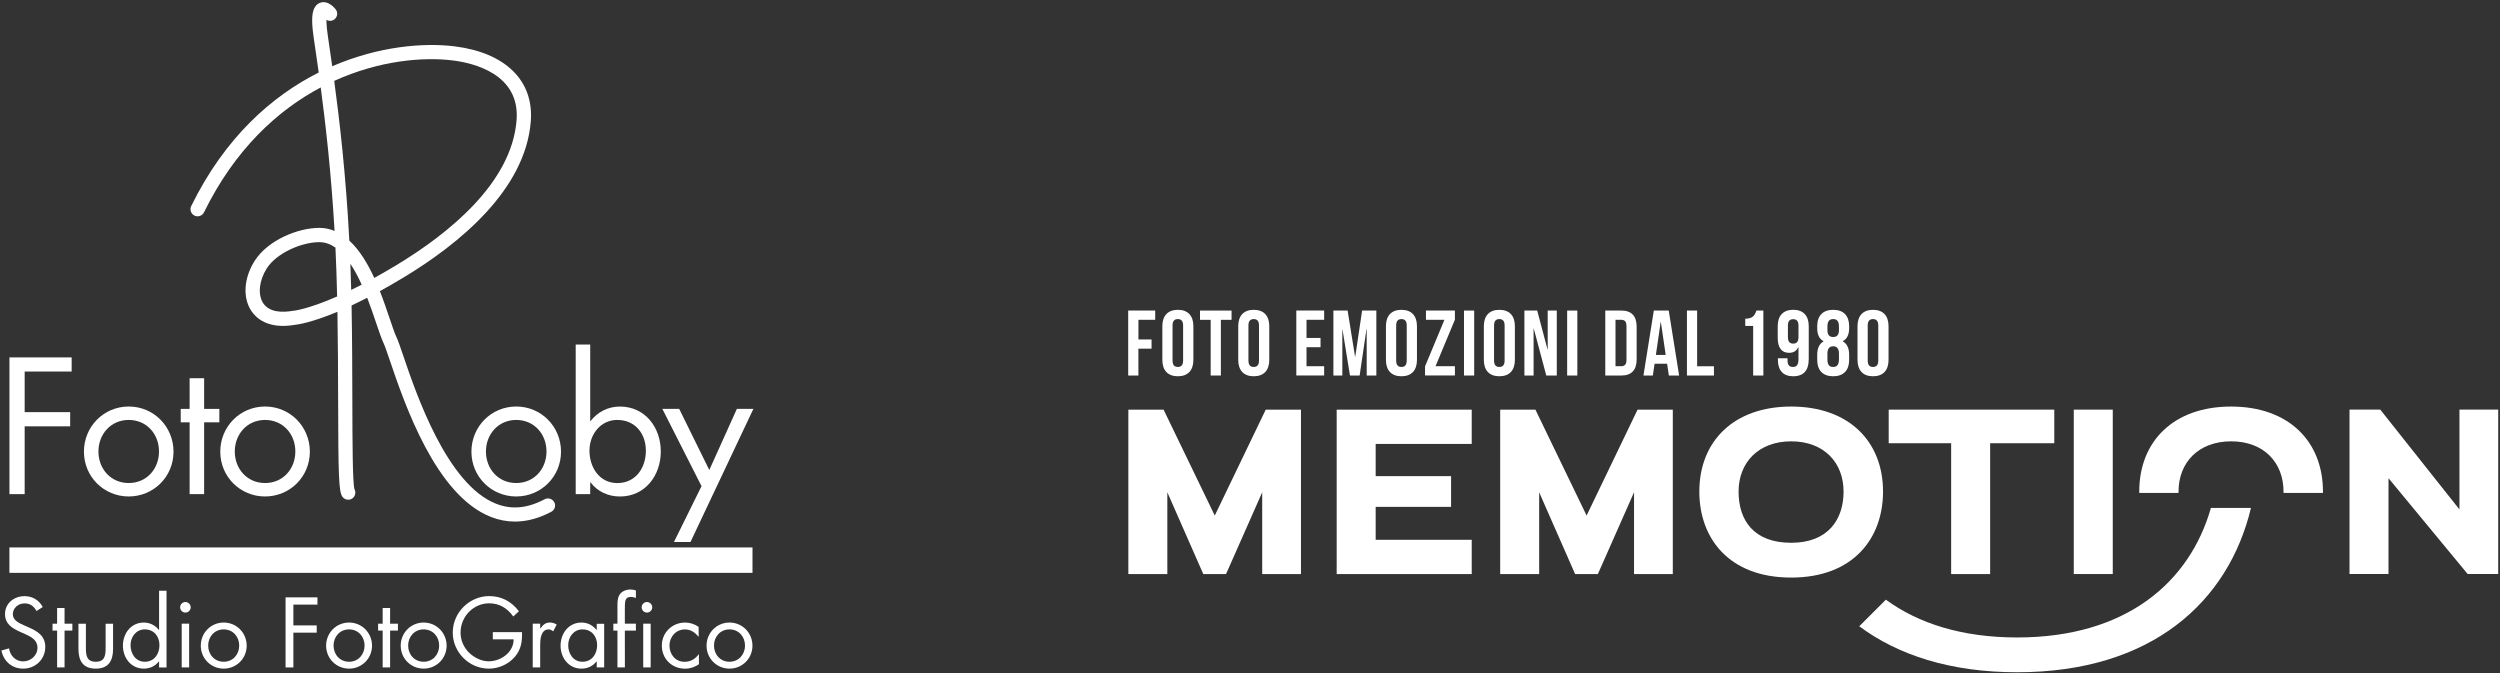<svg version="1.2" xmlns="http://www.w3.org/2000/svg" viewBox="0 0 672 181" width="672" height="181">
	<rect x="0" y="0" width="672" height="181" fill="#333333" stroke="none"/>
	<style>
		.s0 { fill: #ffffff } 
	</style>
	<g>
		<path class="s0" d="m339.28 132.33l-9.72 21.97h-6.12l-9.66-21.97v21.97h-10.48v-44.19h9.47l13.76 28.47 13.7-28.47h9.47v44.19h-10.42z"/>
		<path class="s0" d="m359.3 110.11h36.3v9.22h-25.82v8.65h20.27v8.27h-20.27v8.84h25.82v9.22h-36.3c0 0 0-44.19 0-44.2z"/>
		<path class="s0" d="m439.23 132.33l-9.72 21.97h-6.12l-9.66-21.97v21.97h-10.48v-44.19h9.47l13.76 28.47 13.7-28.47h9.47v44.19h-10.42z"/>
		<path class="s0" d="m481.47 155.25c-16.79 0-24.69-10.61-24.69-23.11 0-13.51 9.22-22.86 24.69-22.86 15.47 0 24.69 9.34 24.69 22.86 0 12.5-7.95 23.11-24.69 23.11zm0-36.62c-8.78 0-14.14 5.68-14.14 13.51 0 7.83 4.17 13.76 14.14 13.76 9.97 0 14.08-6.31 14.08-13.76 0-7.83-5.3-13.51-14.08-13.51z"/>
		<path class="s0" d="m524.47 119.14h-16.79v-9.03h44.51v9.03h-17.24v35.17h-10.48z"/>
		<path class="s0" d="m557.43 110.11h10.48v44.19h-10.48z"/>
		<path class="s0" d="m642.03 128.54v25.76h-10.48v-44.19h8.27l21.28 26.83v-26.83h10.42v44.19h-8.21z"/>
		<path class="s0" d="m585.59 132.14c0-7.83 5.37-13.51 14.14-13.51 8.77 0 14.08 5.68 14.08 13.51q0 0.18-0.01 0.36h10.61q0-0.18 0-0.36c0-13.51-9.22-22.86-24.69-22.86-15.47 0-24.69 9.34-24.69 22.86q0 0.18 0 0.36h10.55q-0.01-0.18-0.01-0.36z"/>
		<path class="s0" d="m594.29 136.53c-5.69 19.96-22.73 34.82-52.08 34.82-14.91 0-26.62-3.81-35.29-10.16l-7.15 7.15c10.38 7.72 24.46 12.36 42.44 12.36 36.29 0 56.83-19.03 62.85-44.16 0 0-10.77 0-10.77-0.01z"/>
	</g>
	<g>
		<path class="s0" d="m306 91.24h3.54v2.49h-3.54v7.21h-2.74v-17.46h7.26v2.49h-4.51v5.26z"/>
		<path class="s0" d="m312.44 87.67c0-2.79 1.47-4.39 4.17-4.39 2.7 0 4.17 1.6 4.17 4.39v9.08c0 2.79-1.47 4.39-4.17 4.39-2.7 0-4.17-1.6-4.17-4.39zm2.74 9.25c0 1.25 0.55 1.72 1.42 1.72 0.87 0 1.42-0.47 1.42-1.72v-9.43c0-1.25-0.55-1.72-1.42-1.72-0.87 0-1.42 0.47-1.42 1.72z"/>
		<path class="s0" d="m322.56 83.48h8.48v2.49h-2.87v14.97h-2.74v-14.97h-2.87z"/>
		<path class="s0" d="m332.84 87.67c0-2.79 1.47-4.39 4.17-4.39 2.7 0 4.17 1.6 4.17 4.39v9.08c0 2.79-1.47 4.39-4.17 4.39-2.7 0-4.17-1.6-4.17-4.39zm2.74 9.25c0 1.25 0.55 1.72 1.42 1.72 0.87 0 1.42-0.47 1.42-1.72v-9.43c0-1.25-0.55-1.72-1.42-1.72-0.87 0-1.42 0.47-1.42 1.72z"/>
		<path class="s0" d="m351.19 90.84h3.77v2.49h-3.77v5.11h4.74v2.49h-7.48v-17.46h7.48v2.49h-4.74v4.86z"/>
		<path class="s0" d="m364.24 95.88h0.05l1.85-12.4h3.82v17.46h-2.59v-12.52h-0.05l-1.85 12.52h-2.6l-2-12.35h-0.05v12.35h-2.4v-17.46h3.82z"/>
		<path class="s0" d="m372.54 87.67c0-2.79 1.47-4.39 4.17-4.39 2.7 0 4.17 1.6 4.17 4.39v9.08c0 2.79-1.47 4.39-4.17 4.39-2.7 0-4.17-1.6-4.17-4.39zm2.75 9.25c0 1.25 0.55 1.72 1.42 1.72 0.87 0 1.42-0.47 1.42-1.72v-9.43c0-1.25-0.55-1.72-1.42-1.72-0.87 0-1.42 0.47-1.42 1.72z"/>
		<path class="s0" d="m391.08 83.48v2.44l-5.21 12.52h5.21v2.49h-8.03v-2.44l5.21-12.52h-4.96v-2.49z"/>
		<path class="s0" d="m393.52 83.48h2.74v17.46h-2.74z"/>
		<path class="s0" d="m398.86 87.67c0-2.79 1.47-4.39 4.17-4.39 2.7 0 4.17 1.6 4.17 4.39v9.08c0 2.79-1.47 4.39-4.17 4.39-2.7 0-4.17-1.6-4.17-4.39zm2.74 9.25c0 1.25 0.55 1.72 1.42 1.72 0.87 0 1.42-0.47 1.42-1.72v-9.43c0-1.25-0.55-1.72-1.42-1.72-0.87 0-1.42 0.47-1.42 1.72z"/>
		<path class="s0" d="m412.28 88.29h-0.05v12.65h-2.47v-17.46h3.44l2.77 10.45h0.05v-10.45h2.44v17.46h-2.82l-3.37-12.65z"/>
		<path class="s0" d="m421.25 83.48h2.74v17.46h-2.74z"/>
		<path class="s0" d="m431.5 83.48h4.34c2.74 0 4.09 1.52 4.09 4.31v8.83c0 2.79-1.35 4.32-4.09 4.32h-4.34zm2.75 2.49v12.47h1.55c0.87 0 1.4-0.45 1.4-1.7v-9.08c0-1.25-0.52-1.7-1.4-1.7 0 0-1.55 0-1.55 0.01z"/>
		<path class="s0" d="m451.36 100.94h-2.77l-0.47-3.17h-3.37l-0.47 3.17h-2.52l2.79-17.46h4.01l2.79 17.46zm-6.26-5.54h2.64l-1.3-8.83h-0.05c0 0-1.3 8.83-1.29 8.83z"/>
		<path class="s0" d="m453.45 83.48h2.74v14.97h4.52v2.49h-7.26z"/>
		<path class="s0" d="m469.12 85.67c2.12 0 2.59-1.02 3.02-2.19h1.85v17.46h-2.74v-13.32h-2.12c0 0 0-1.95-0.01-1.95z"/>
		<path class="s0" d="m486.18 96.6c0 2.94-1.35 4.54-4.19 4.54-2.69 0-4.09-1.6-4.09-4.39v-0.45h2.59v0.62c0 1.25 0.55 1.72 1.42 1.72 0.97 0 1.52-0.47 1.52-2.15v-3.17h-0.05c-0.47 1-1.27 1.52-2.49 1.52-2.02 0-3.04-1.42-3.04-3.99v-3.19c0-2.79 1.47-4.39 4.17-4.39 2.7 0 4.17 1.6 4.17 4.39v8.93zm-2.75-5.96v-3.14c0-1.25-0.55-1.7-1.42-1.7-0.87 0-1.42 0.45-1.42 1.7v3.14c0 1.25 0.55 1.72 1.42 1.72 0.87 0 1.42-0.47 1.42-1.72z"/>
		<path class="s0" d="m492.76 101.14c-2.77 0-4.29-1.6-4.29-4.39v-1.37c0-1.67 0.5-2.94 1.7-3.62v-0.05c-1.15-0.62-1.7-1.77-1.7-3.49v-0.55c0-2.79 1.52-4.39 4.29-4.39 2.77 0 4.29 1.6 4.29 4.39v0.55q0 2.57-1.7 3.49v0.05c1.2 0.67 1.7 1.95 1.7 3.62v1.37c0 2.79-1.52 4.39-4.29 4.39zm-1.55-12.4c0 1.4 0.65 1.85 1.55 1.85 0.9 0 1.55-0.45 1.55-1.85v-0.97c0-1.57-0.67-2-1.55-2-0.88 0-1.55 0.42-1.55 2zm1.55 9.9c0.87 0 1.52-0.42 1.55-1.97v-1.62c0-1.37-0.57-1.97-1.55-1.97-0.98 0-1.55 0.6-1.55 1.97v1.62c0 1.55 0.67 1.97 1.55 1.97z"/>
		<path class="s0" d="m499.3 87.67c0-2.79 1.47-4.39 4.17-4.39 2.7 0 4.17 1.6 4.17 4.39v9.08c0 2.79-1.47 4.39-4.17 4.39-2.7 0-4.17-1.6-4.17-4.39zm2.74 9.25c0 1.25 0.55 1.72 1.42 1.72 0.87 0 1.42-0.47 1.42-1.72v-9.43c0-1.25-0.55-1.72-1.42-1.72-0.87 0-1.42 0.47-1.42 1.72z"/>
	</g>
	<g>
		<g>
			<path class="s0" d="m9.82 164.24c-0.75-1.3-1.65-2.05-3.25-2.05-1.6 0-3.12 1.2-3.12 2.92 0 1.62 1.67 2.37 2.95 2.95l1.25 0.55c2.45 1.08 4.52 2.3 4.52 5.3 0 3.3-2.65 5.82-5.92 5.82-3.02 0-5.27-1.95-5.87-4.87l2.05-0.58c0.27 1.92 1.75 3.5 3.77 3.5 2.02 0 3.87-1.55 3.87-3.67 0-2.12-1.72-2.95-3.47-3.75l-1.15-0.5c-2.2-1-4.1-2.12-4.1-4.82 0-2.92 2.47-4.8 5.27-4.8 2.1 0 3.87 1.07 4.87 2.92z"/>
			<path class="s0" d="m17.35 179.4h-2v-9.9h-1.23v-1.85h1.23v-4.22h2v4.22h2.1v1.85h-2.1z"/>
			<path class="s0" d="m23.09 174.21c0 1.97 0.22 3.67 2.65 3.67 2.43 0 2.65-1.7 2.65-3.67v-6.55h2v6.77c0 3.12-1.17 5.3-4.65 5.3-3.48 0-4.65-2.17-4.65-5.3v-6.77h2z"/>
			<path class="s0" d="m42.76 177.78h-0.05c-0.97 1.27-2.45 1.95-4.05 1.95-3.45 0-5.62-2.92-5.62-6.17 0-3.25 2.12-6.22 5.65-6.22 1.57 0 3.07 0.75 4.02 2h0.05v-10.55h2v20.62h-2c0 0 0-1.62 0-1.63zm-7.67-4.37c0 2.3 1.35 4.47 3.85 4.47 2.5 0 3.92-2.07 3.92-4.45 0-2.38-1.47-4.25-3.95-4.25-2.32 0-3.82 2.02-3.82 4.23z"/>
			<path class="s0" d="m51.26 163.24c0 0.8-0.65 1.42-1.42 1.42-0.77 0-1.42-0.63-1.42-1.42 0-0.79 0.65-1.42 1.42-1.42 0.77 0 1.42 0.65 1.42 1.42zm-0.42 16.16h-2v-11.75h2z"/>
			<path class="s0" d="m53.97 173.56c0-3.45 2.72-6.22 6.17-6.22 3.45 0 6.17 2.77 6.17 6.22 0 3.45-2.75 6.17-6.17 6.17-3.42 0-6.17-2.72-6.17-6.17zm1.99-0.03c0 2.4 1.7 4.35 4.17 4.35 2.47 0 4.17-1.95 4.17-4.35 0-2.4-1.7-4.35-4.17-4.35-2.47 0-4.17 1.97-4.17 4.35z"/>
			<path class="s0" d="m78.86 162.51v5.6h6.27v1.95h-6.27v9.35h-2.1v-18.84h8.57v1.95h-6.47z"/>
			<path class="s0" d="m87.66 173.56c0-3.45 2.72-6.22 6.17-6.22 3.45 0 6.17 2.77 6.17 6.22 0 3.45-2.75 6.17-6.17 6.17-3.42 0-6.17-2.72-6.17-6.17zm2-0.03c0 2.4 1.7 4.35 4.17 4.35 2.47 0 4.17-1.95 4.17-4.35 0-2.4-1.7-4.35-4.17-4.35-2.47 0-4.17 1.97-4.17 4.35z"/>
			<path class="s0" d="m104.86 179.4h-2v-9.9h-1.22v-1.85h1.22v-4.22h2v4.22h2.1v1.85h-2.1z"/>
			<path class="s0" d="m107.71 173.56c0-3.45 2.72-6.22 6.17-6.22 3.45 0 6.17 2.77 6.17 6.22 0 3.45-2.75 6.17-6.17 6.17-3.42 0-6.17-2.72-6.17-6.17zm2-0.03c0 2.4 1.7 4.35 4.17 4.35 2.47 0 4.17-1.95 4.17-4.35 0-2.4-1.7-4.35-4.17-4.35-2.47 0-4.17 1.97-4.17 4.35z"/>
			<path class="s0" d="m140.32 169.93c0.05 2.55-0.23 4.65-1.95 6.65-1.72 2-4.35 3.15-6.97 3.15-5.3 0-9.7-4.4-9.7-9.7 0-5.3 4.4-9.8 9.82-9.8 3.3 0 5.97 1.47 7.97 4.07l-1.52 1.42c-1.57-2.22-3.7-3.55-6.47-3.55-4.3 0-7.7 3.62-7.7 7.87 0 2 0.8 3.9 2.2 5.32 1.38 1.37 3.37 2.4 5.35 2.4 3.27 0 6.72-2.4 6.72-5.9h-5.6v-1.95h7.85z"/>
			<path class="s0" d="m145.2 168.93h0.05c0.7-0.92 1.3-1.6 2.6-1.6 0.67 0 1.22 0.22 1.8 0.55l-0.95 1.82c-0.4-0.27-0.67-0.52-1.2-0.52-2.2 0-2.3 2.82-2.3 4.35v5.87h-2v-11.75h2c0 0 0 1.27 0 1.28z"/>
			<path class="s0" d="m162.4 179.4h-2v-1.62h-0.05c-1.02 1.3-2.4 1.95-4.05 1.95-3.45 0-5.62-2.92-5.62-6.17 0-3.25 2.12-6.22 5.65-6.22 1.6 0 3.05 0.75 4.02 2h0.05v-1.67h2v11.75zm-9.67-5.99c0 2.3 1.35 4.47 3.85 4.47 2.5 0 3.93-2.07 3.93-4.45 0-2.38-1.47-4.25-3.95-4.25-2.32 0-3.82 2.02-3.82 4.22z"/>
			<path class="s0" d="m167.97 179.4h-2v-9.9h-1.1v-1.85h1.1v-4.67c0-0.97 0-2.2 0.52-3.05 0.65-1.05 1.82-1.47 3.02-1.47q0.72 0.01 1.42 0.25v2.02c-0.45-0.15-0.85-0.27-1.35-0.27-1.62 0-1.62 1.15-1.62 3.22v3.97h2.97v1.85h-2.97c0 0 0 9.9 0.01 9.9zm7.35-16.16c0 0.8-0.65 1.42-1.42 1.42-0.77 0-1.42-0.63-1.42-1.42 0-0.79 0.65-1.42 1.42-1.42 0.77 0 1.42 0.65 1.42 1.42zm-0.42 16.16h-2v-11.75h2z"/>
			<path class="s0" d="m187.8 171.16h-0.05c-0.93-1.17-2.07-1.97-3.65-1.97-2.42 0-4.15 2-4.15 4.35 0 2.35 1.6 4.35 4.05 4.35 1.67 0 2.85-0.75 3.82-2.02h0.05v2.67c-1.15 0.77-2.32 1.2-3.72 1.2-3.55 0-6.25-2.65-6.25-6.2 0-3.55 2.82-6.2 6.27-6.2 1.27 0 2.57 0.42 3.62 1.17 0 0 0 2.65 0.01 2.65z"/>
			<path class="s0" d="m189.92 173.56c0-3.45 2.72-6.22 6.17-6.22 3.45 0 6.17 2.77 6.17 6.22 0 3.45-2.75 6.17-6.17 6.17-3.42 0-6.17-2.72-6.17-6.17zm2-0.03c0 2.4 1.7 4.35 4.17 4.35 2.47 0 4.17-1.95 4.17-4.35 0-2.4-1.7-4.35-4.17-4.35-2.47 0-4.17 1.97-4.17 4.35z"/>
		</g>
		<path class="s0" d="m148.98 134.99c-0.5-0.93-1.66-1.29-2.59-0.79-4.62 2.46-8.89 2.85-13.06 1.2-13.19-5.22-21.43-29.45-24.94-39.8-0.79-2.31-1.35-3.98-1.77-4.86-0.52-1.09-1.16-2.98-1.89-5.16-0.74-2.18-1.59-4.72-2.62-7.32q3.03-1.66 6.49-3.75c14.77-8.93 32.68-23.46 34.08-41.95 0.83-10.88-6.82-18.4-20.45-20.1-8.28-1.03-20.43-0.07-32.93 5.35-0.27-1.91-0.52-3.62-0.73-5.07-0.34-2.35-0.59-4.04-0.69-4.98-0.11-1.07-0.14-1.86-0.13-2.43 0.66 0.4 1.54 0.36 2.17-0.15 0.82-0.66 0.96-1.86 0.3-2.69-0.49-0.61-2.24-2.53-4.26-1.71-2.23 0.92-2.23 4.08-1.89 7.37 0.1 0.97 0.35 2.71 0.71 5.13 0.25 1.73 0.56 3.82 0.89 6.21-12.61 6.35-25.23 17.46-34.27 35.9-0.47 0.95-0.07 2.09 0.87 2.56 0.95 0.47 2.1 0.07 2.56-0.87 8.34-17 19.83-27.45 31.38-33.58 1.28 9.6 2.81 22.91 3.72 38.58-1.27-0.52-2.64-0.83-4.11-0.83-5.74 0-13.79 3.3-17.33 8.81-2.95 4.61-3.32 9.92-0.93 13.52 1.27 1.92 4.47 4.96 11.63 3.75 0.73-0.07 4.41-0.55 11.51-3.52 0.15 8.43 0.17 16.85 0.19 24.21 0.05 19.74 0.15 24.11 1.15 25.51 0.37 0.52 0.96 0.8 1.56 0.8q0.59 0 1.11-0.36c0.79-0.57 1.02-1.63 0.57-2.47-0.52-1.78-0.54-12.82-0.57-23.5-0.02-7.85-0.04-16.89-0.21-25.89q1.97-0.92 4.2-2.07c0.93 2.39 1.71 4.72 2.39 6.73 0.81 2.39 1.45 4.28 2.06 5.58 0.33 0.69 0.89 2.35 1.61 4.46 4 11.77 12.33 36.26 27.16 42.13q3.2 1.26 6.5 1.26 4.79 0 9.77-2.64c0.93-0.5 1.29-1.66 0.79-2.59zm-70.15-51.45q-0.1 0-0.21 0.02c-2.66 0.46-6.19 0.47-7.88-2.08-1.5-2.27-1.1-6.1 0.97-9.34 2.7-4.22 9.48-7.05 14.11-7.05 1.58 0 3.02 0.54 4.35 1.46 0.2 4.23 0.34 8.67 0.45 13.14-7.98 3.51-11.74 3.85-11.79 3.85zm15.57-5.61q-0.09-3.56-0.22-7.03c1.13 1.69 2.14 3.61 3.04 5.62q-1.48 0.76-2.82 1.41zm6.2-3.22c-1.76-3.84-3.94-7.5-6.7-10.03-0.92-17.71-2.67-32.66-4.06-42.94 12.1-5.5 23.92-6.49 31.91-5.49 5.46 0.68 18.06 3.61 17.11 16.02-1.28 16.87-18.24 30.5-32.24 38.96q-3.2 1.93-6.02 3.48z"/>
		<g>
			<path class="s0" d="m6.63 99.87v10.92h12.23v3.8h-12.23v18.23h-4.09v-36.75h16.72v3.8c0 0-12.62 0-12.63 0z"/>
			<path class="s0" d="m22.56 121.41c0-6.73 5.31-12.14 12.04-12.14 6.73 0 12.04 5.41 12.04 12.14 0 6.73-5.36 12.04-12.04 12.04-6.68 0-12.04-5.31-12.04-12.04zm3.9-0.05c0 4.68 3.32 8.48 8.14 8.48 4.82 0 8.14-3.8 8.14-8.48 0-4.68-3.31-8.48-8.14-8.48-4.83 0-8.14 3.85-8.14 8.48z"/>
			<path class="s0" d="m54.87 132.82h-3.9v-19.3h-2.39v-3.61h2.39v-8.24h3.9v8.24h4.09v3.61h-4.09z"/>
			<path class="s0" d="m59.21 121.41c0-6.73 5.31-12.14 12.04-12.14 6.73 0 12.04 5.41 12.04 12.14 0 6.73-5.36 12.04-12.04 12.04-6.68 0-12.04-5.31-12.04-12.04zm3.9-0.05c0 4.68 3.32 8.48 8.14 8.48 4.82 0 8.14-3.8 8.14-8.48 0-4.68-3.31-8.48-8.14-8.48-4.83 0-8.14 3.85-8.14 8.48z"/>
		</g>
		<g>
			<path class="s0" d="m126.72 121.41c0-6.73 5.31-12.14 12.04-12.14 6.73 0 12.04 5.41 12.04 12.14 0 6.73-5.36 12.04-12.04 12.04-6.68 0-12.04-5.31-12.04-12.04zm3.9-0.05c0 4.68 3.32 8.48 8.14 8.48 4.82 0 8.14-3.8 8.14-8.48 0-4.68-3.32-8.48-8.14-8.48-4.82 0-8.14 3.85-8.14 8.48z"/>
			<path class="s0" d="m154.75 92.61h3.9v20.57h0.1c1.85-2.44 4.73-3.9 7.85-3.9 6.82 0 11.02 5.61 11.02 12.09 0 6.48-4.24 12.09-10.97 12.09-3.17 0-6.05-1.32-7.9-3.8h-0.1v3.17h-3.9c0 0 0-40.21 0-40.22zm3.7 28.51c0 4.48 2.63 8.73 7.51 8.73 4.88 0 7.65-4.05 7.65-8.68 0-4.63-2.88-8.29-7.7-8.29-4.53 0-7.46 3.95-7.46 8.24z"/>
			<path class="s0" d="m178.04 109.91h4.53l8.09 16.43 7.41-16.43h4.44l-16.91 35.78h-4.44l7.41-15.01z"/>
		</g>
		<path fill-rule="evenodd" class="s0" d="m2.53 147.15h199.74v6.83h-199.74z"/>
	</g>
</svg>